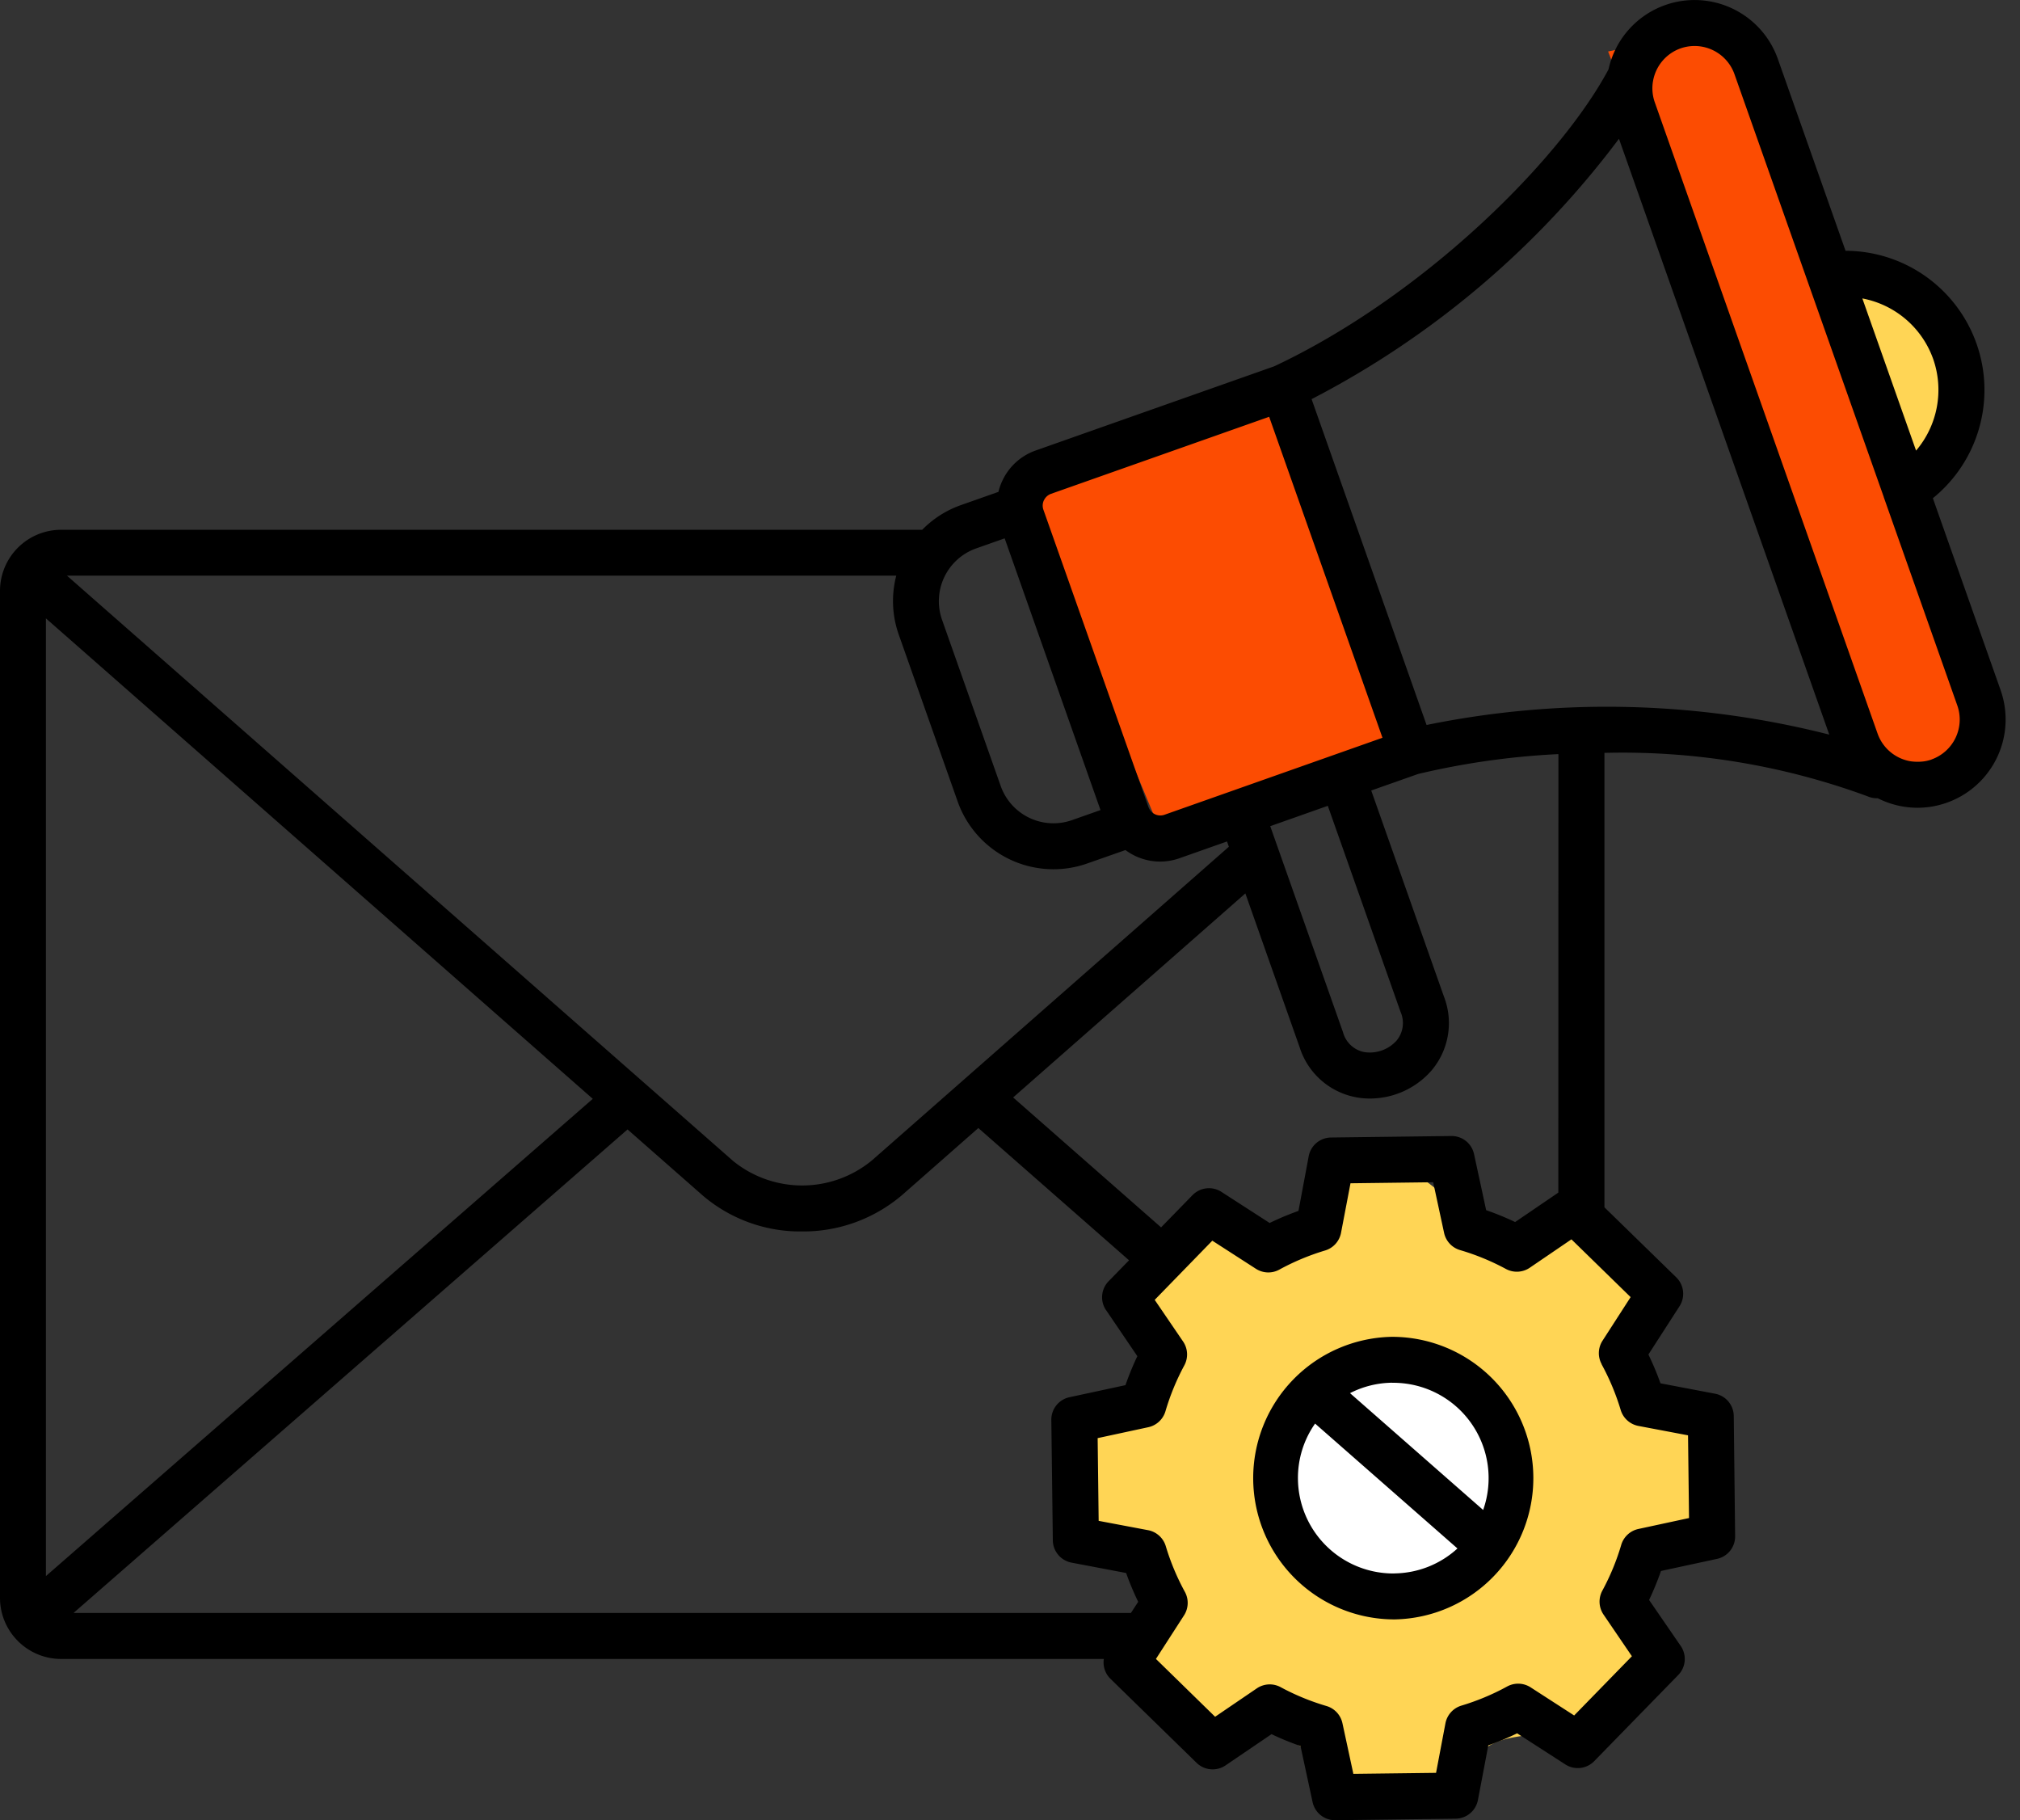 <svg width="111" height="100" viewBox="0 0 111 100" xmlns="http://www.w3.org/2000/svg">
    <rect x="0" y="0" width="111" height="100" fill="#333333" stroke="none"/>
    <g fill="none" fill-rule="evenodd">
        <path d="M76 98c1.595 0 3.99.763 4.602-.63 1.198-2.73 3.9-1.504 5.546-2.73a17.095 17.095 0 0 0 4.014-4.233c.718-1.078-.458-2.587 0-3.819.406-1.088 2.156-2.202 2.838-3.285.475-.754 0-1.446 0-2.303 0-1.126-.11-2.226-.318-3.29-.206-1.047-2.132-.777-2.52-1.745-.313-.782.942-2.82.52-3.54a17.087 17.087 0 0 0-4.51-5.047c-1.122-.84-3.059.598-4.372.053C79.796 66.601 78.305 64 76 64c-.796 0-1.579.055-2.345.16-1.26.174-1.845 2.837-3 3.271-1.097.412-2.772-1.417-3.747-.798a17.091 17.091 0 0 0-5.066 4.954c-.682 1.023 2.058 2.543 1.609 3.706-.477 1.234-4.128 2.118-4.305 3.471a17.159 17.159 0 0 0 .009 4.54c.201 1.489 3.734 1.8 4.296 3.141.47 1.124-2.08 3.304-1.39 4.29 1.228 1.754 2.494 4.988 4.566 4.45C71.323 93.965 72.536 98 76 98z" fill="#FFD555"/>
        <circle fill="#FFF" cx="77" cy="81" r="6"/>
        <path d="M100 30a8 8 0 1 0 0-16c-4.418 0-2.14-4.418-2.14 0S95.583 30 100 30z" fill="#FFD555"/>
        <path fill="#FC4C02" d="m56 27 14.655-5.338 7.337 20.195L63.701 45.5zM88.366 2.829 94.7 1.468l14.291 40.389h-5.603z"/>
        <path d="m109.937 37.921-3.725-10.55a7.649 7.649 0 0 0-4.798-13.593L97.69 3.228A4.853 4.853 0 0 0 91.507.277a4.846 4.846 0 0 0-3.118 3.534C85.677 8.885 78.132 16.312 70.02 20.124L56.911 24.75a3.184 3.184 0 0 0-1.823 1.643 3.228 3.228 0 0 0-.224.63l-2.064.728a5.55 5.55 0 0 0-2.124 1.355H3.354A3.359 3.359 0 0 0 0 32.461v55.32c0 1.853 1.5 3.356 3.354 3.36h57.302c-.062.402.075.81.367 1.093l4.73 4.614c.43.42 1.097.477 1.593.14l2.525-1.715c.518.247 1.05.464 1.592.652l.664 3.078a1.26 1.26 0 0 0 1.233.997h.016l6.612-.083a1.263 1.263 0 0 0 1.225-1.026l.57-3.002c.54-.191 1.069-.412 1.584-.662l2.646 1.707a1.263 1.263 0 0 0 1.592-.18l4.615-4.73c.42-.43.478-1.095.14-1.592L90.618 87.9c.247-.518.465-1.05.653-1.592l3.078-.664a1.261 1.261 0 0 0 .997-1.25l-.075-6.6a1.26 1.26 0 0 0-1.026-1.225l-3.001-.571a15.552 15.552 0 0 0-.663-1.583l1.707-2.648a1.263 1.263 0 0 0-.178-1.592l-3.945-3.846V41.362a38.975 38.975 0 0 1 14.461 2.387c.16.07.331.106.505.106h.054a4.864 4.864 0 0 0 2.186.523 4.85 4.85 0 0 0 4.565-6.457zm-3.708-18.198a5.143 5.143 0 0 1-.94 5.033l-2.952-8.36a5.143 5.143 0 0 1 3.892 3.327zM57.368 27.48a.686.686 0 0 1 .387-.35l11.986-4.232 6.227 17.634-2.644.934-9.34 3.298a.692.692 0 0 1-.872-.418l-5.777-16.344a.68.68 0 0 1 .03-.522h.003zm3.415 44.502 1.715 2.525c-.247.518-.465 1.05-.653 1.592l-3.079.663a1.261 1.261 0 0 0-.995 1.25l.082 6.612c.008.6.437 1.112 1.026 1.225l3.002.57c.192.539.413 1.067.663 1.583l-.399.612H4.041L34.484 62.05l4.133 3.631a8.249 8.249 0 0 0 5.446 1.974 8.368 8.368 0 0 0 5.517-2.008l4.18-3.674 8.281 7.266-1.122 1.15a1.263 1.263 0 0 0-.14 1.593h.004zm-28.21-11.613-30.05 26.22V33.972l30.05 26.396zm15.342 3.38a6.022 6.022 0 0 1-7.63.034L3.68 31.626H49.25a5.529 5.529 0 0 0 .141 3.25l3.23 9.15a5.584 5.584 0 0 0 7.13 3.41l2.094-.735a3.184 3.184 0 0 0 2.973.448l2.608-.92.101.291L47.915 63.75zm21.886-18.36 3.163-1.118 3.997 11.32a1.509 1.509 0 0 1-.219 1.578c-.449.5-1.12.736-1.783.63a1.506 1.506 0 0 1-1.16-1.09L69.8 45.389zM53.637 30.13l1.57-.554 5.266 14.928-1.572.555a3.075 3.075 0 0 1-3.909-1.869l-3.23-9.15a3.076 3.076 0 0 1 1.875-3.91zm34.371 44.82c.436.798.788 1.64 1.05 2.512.136.453.514.791.98.878l2.72.515.055 4.545-2.782.6a1.261 1.261 0 0 0-.945.879 12.956 12.956 0 0 1-1.039 2.514c-.223.415-.197.92.068 1.31l1.559 2.289-3.173 3.254-2.394-1.546a1.264 1.264 0 0 0-1.291-.045c-.798.437-1.64.788-2.512 1.05a1.264 1.264 0 0 0-.878.98l-.514 2.713-4.544.056-.6-2.782a1.261 1.261 0 0 0-.88-.946 13.033 13.033 0 0 1-2.517-1.036 1.261 1.261 0 0 0-1.31.068l-2.29 1.559-3.252-3.177 1.544-2.394c.25-.389.269-.883.047-1.29a13.065 13.065 0 0 1-1.05-2.511 1.261 1.261 0 0 0-.98-.88l-2.708-.511-.056-4.545 2.783-.6c.452-.097.814-.435.944-.879.257-.873.604-1.717 1.036-2.518.224-.415.198-.92-.067-1.31l-1.56-2.289 3.165-3.252 2.394 1.543c.389.251.884.27 1.29.046.798-.436 1.64-.788 2.513-1.05.453-.135.792-.513.878-.979l.518-2.713 4.544-.057.6 2.784c.098.452.435.814.88.944.872.256 1.716.604 2.517 1.036.415.224.92.198 1.31-.067l2.29-1.56 3.253 3.174-1.544 2.394c-.252.389-.27.884-.047 1.29l-.005.004zm-2.377-9.43-2.374 1.618a15.198 15.198 0 0 0-1.592-.652L81 63.407a1.26 1.26 0 0 0-1.233-.996h-.016l-6.613.083a1.26 1.26 0 0 0-1.224 1.026l-.562 3.006a15.57 15.57 0 0 0-1.585.663l-2.646-1.707a1.263 1.263 0 0 0-1.592.178l-1.727 1.771-8.13-7.138 12.761-11.21 2.988 8.467a4.028 4.028 0 0 0 3.858 2.802 4.494 4.494 0 0 0 3.383-1.54 4.025 4.025 0 0 0 .684-4.059L75.35 43.43l2.581-.91c2.53-.6 5.109-.965 7.705-1.09l-.005 24.09zm-7.24-25.69-6.318-17.902a49.512 49.512 0 0 0 16.89-14.304l11.556 32.735a49.53 49.53 0 0 0-22.129-.529zm27.748 1.897a2.334 2.334 0 0 1-2.962-1.417L90.931 5.62a2.31 2.31 0 0 1-.104-1.125l.01-.052a2.327 2.327 0 0 1 1.511-1.785l-.42-1.19.42 1.19a2.327 2.327 0 0 1 2.961 1.414l4.041 11.445 4.164 11.788v.009l4.041 11.443a2.327 2.327 0 0 1-1.416 2.966v.004zM76.562 73.444h-.098a7.763 7.763 0 0 0 .096 15.524h.098a7.763 7.763 0 0 0-.096-15.524zm-.066 2.525h.066a5.239 5.239 0 0 1 4.938 6.987l-7.316-6.418a5.208 5.208 0 0 1 2.312-.573v.004zm.13 10.476h-.066a5.244 5.244 0 0 1-5.237-5.174 5.191 5.191 0 0 1 .942-3.061l7.823 6.861a5.22 5.22 0 0 1-3.462 1.37v.004z" fill="#000" fill-rule="nonzero"/>
    </g>
</svg>
